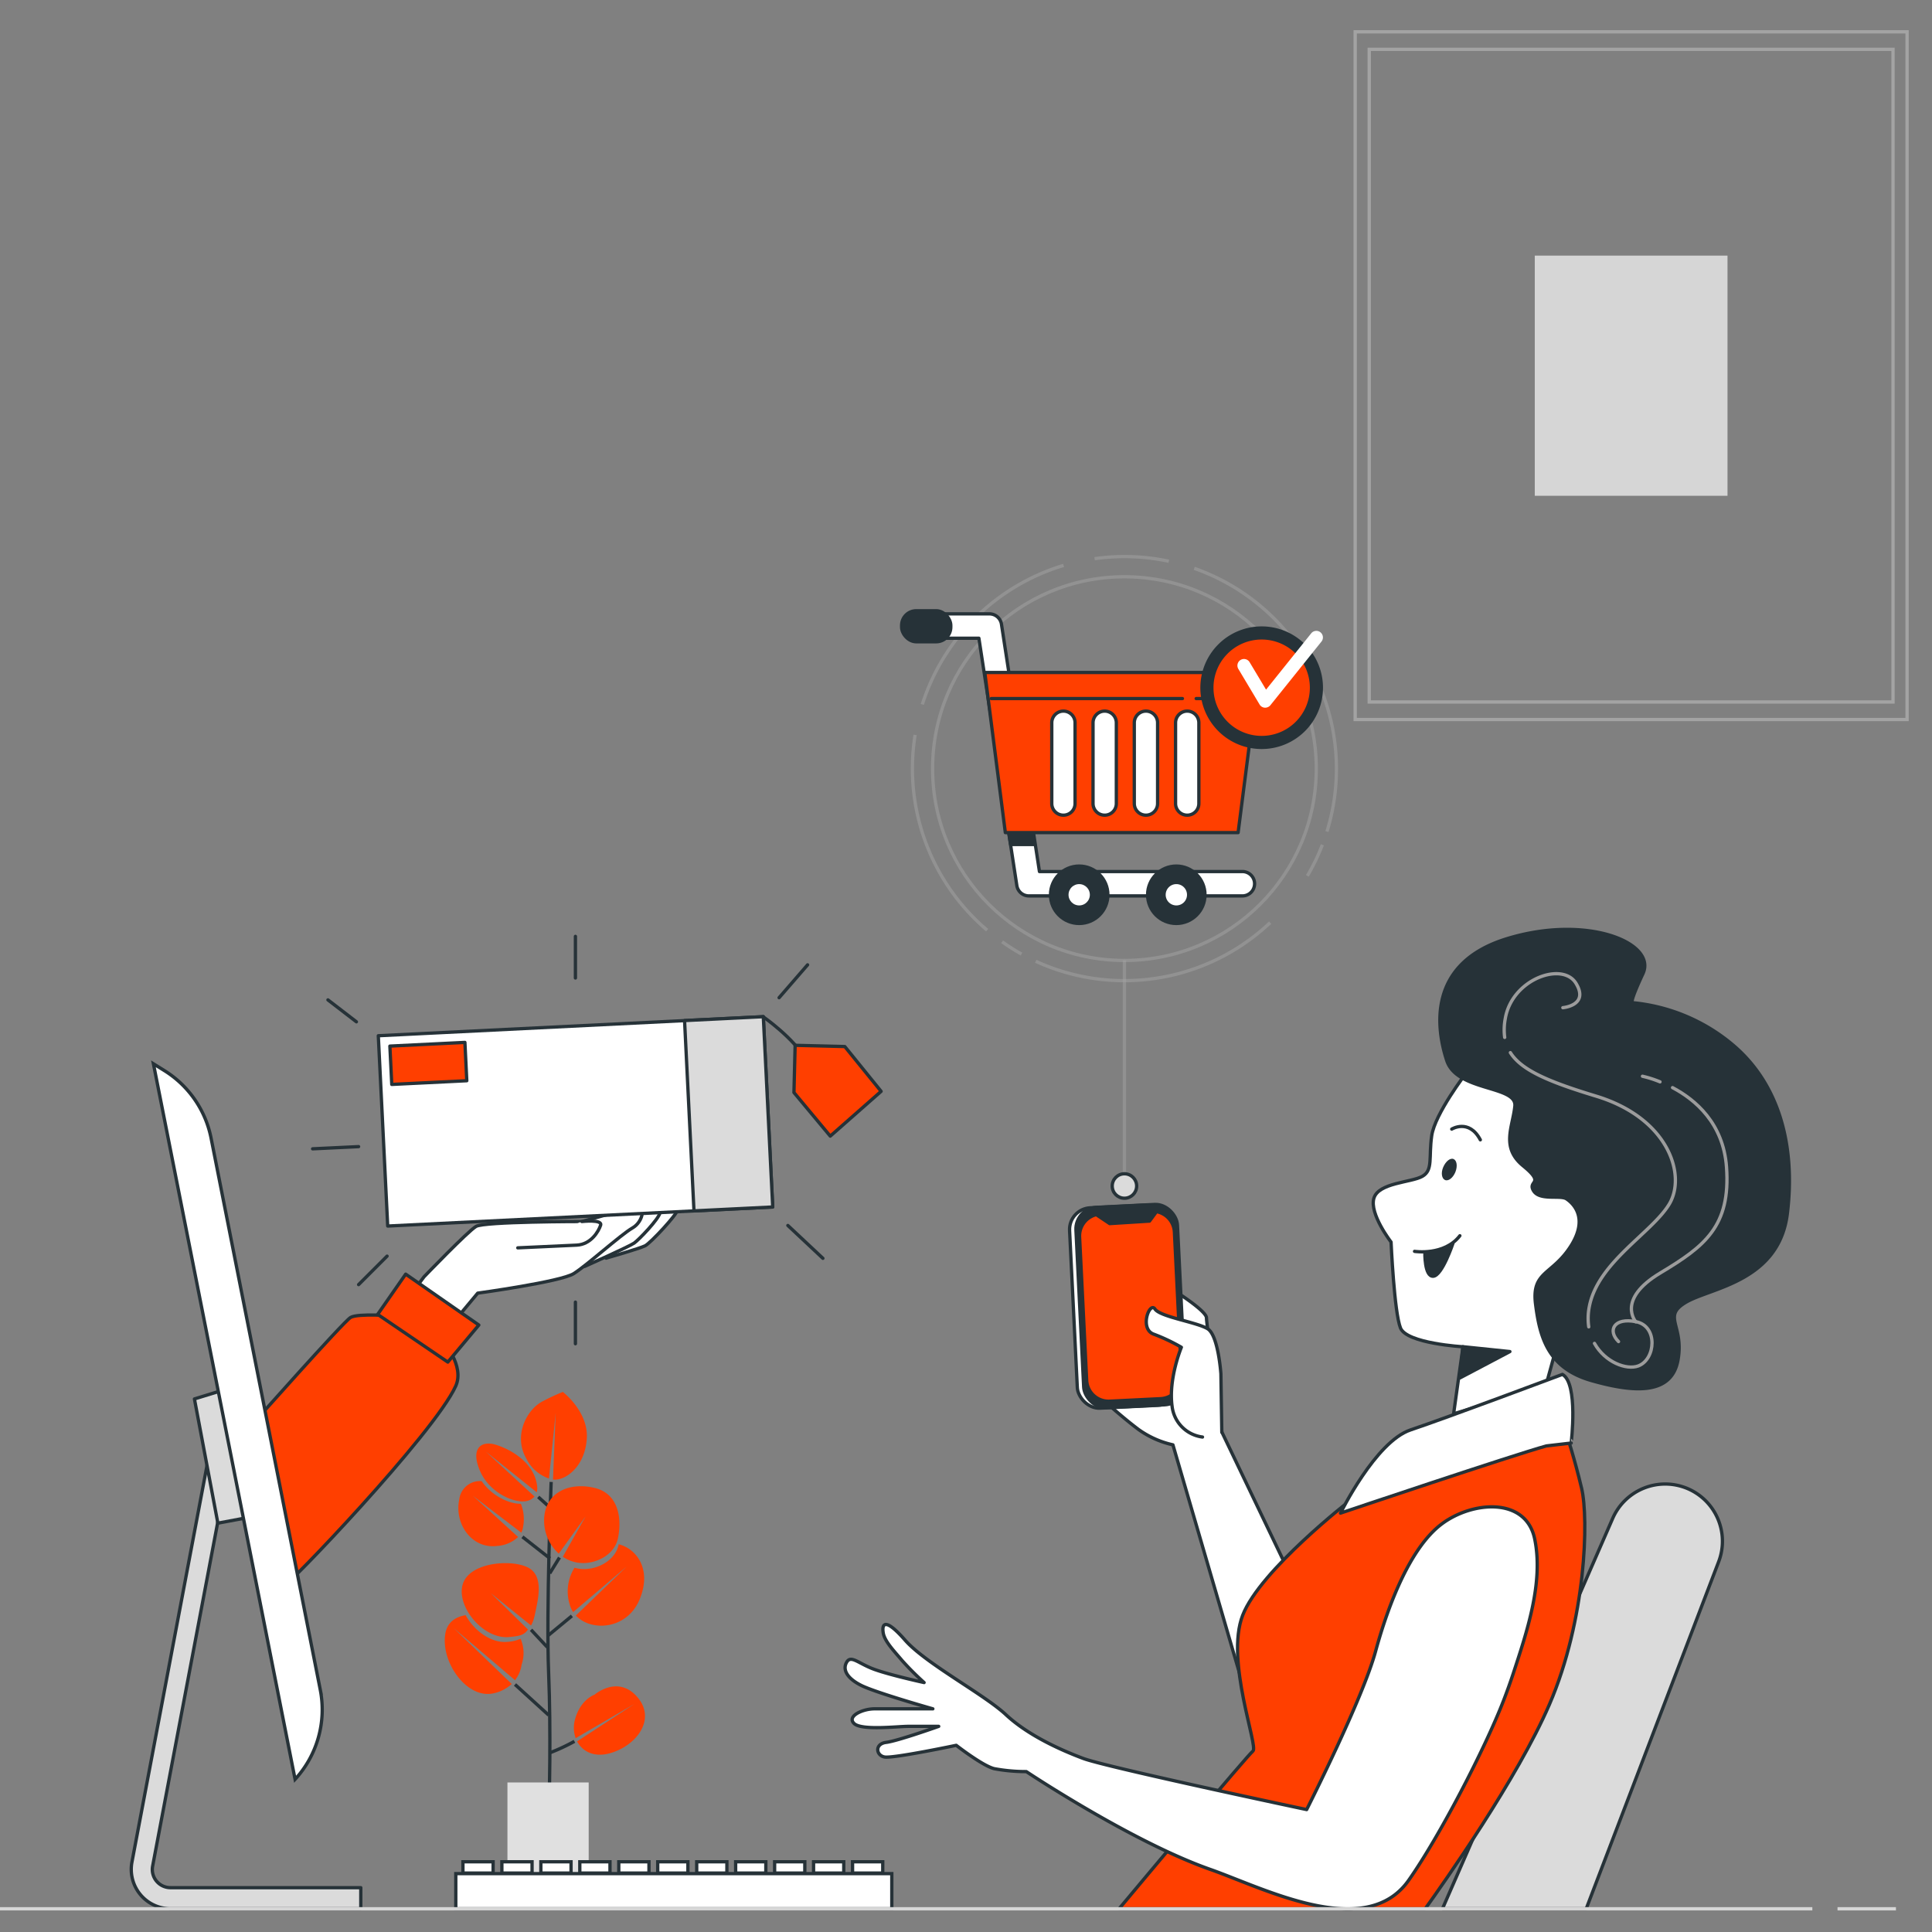 <svg id="Layer_1" data-name="Layer 1" xmlns="http://www.w3.org/2000/svg" viewBox="0 0 585 585"><rect x="0" y="0" width="585" height="585" fill="#808080" stroke="none"/><defs><style>.cls-1,.cls-10,.cls-12,.cls-14,.cls-17,.cls-3{fill:none;}.cls-1,.cls-14{stroke:#a3a3a3;}.cls-1,.cls-14,.cls-16,.cls-17,.cls-3{stroke-miterlimit:10;}.cls-2{fill:#d6d6d6;}.cls-10,.cls-16,.cls-3,.cls-6,.cls-7,.cls-8,.cls-9{stroke:#263238;}.cls-4,.cls-8{fill:#ff3f00;}.cls-5{fill:#e0e0e0;}.cls-15,.cls-16,.cls-6{fill:#fff;}.cls-10,.cls-12,.cls-16,.cls-6,.cls-7,.cls-8,.cls-9{stroke-linecap:round;}.cls-10,.cls-12,.cls-6,.cls-7,.cls-8,.cls-9{stroke-linejoin:round;}.cls-11,.cls-7{fill:#263238;}.cls-9{fill:#dbdbdb;}.cls-12{stroke:#9c9c9c;}.cls-13,.cls-14{opacity:0.5;}.cls-17{stroke:#d6d6d6;}</style></defs><title>shipping</title><g id="freepik--Picture--inject-14"><rect class="cls-1" x="410.34" y="9.637" width="167.115" height="208.23"/><rect class="cls-1" x="414.598" y="14.942" width="158.6" height="197.62"/><rect class="cls-2" x="464.719" y="77.398" width="58.358" height="72.722"/></g><path class="cls-3" d="M166.277,546.14s.597-21.34-.159-39.696.769-57.721.769-57.721"/><line class="cls-3" x1="166.529" y1="471.893" x2="158.186" y2="465.341"/><line class="cls-3" x1="166.449" y1="476.416" x2="169.407" y2="471.615"/><line class="cls-3" x1="165.759" y1="495.395" x2="173.173" y2="489.281"/><line class="cls-3" x1="166.887" y1="456.813" x2="162.974" y2="453.258"/><line class="cls-3" x1="165.693" y1="498.738" x2="160.799" y2="493.485"/><line class="cls-3" x1="166.131" y1="519.335" x2="155.945" y2="510.051"/><path class="cls-3" d="M166.383,530.781a59.434,59.434,0,0,0,7.56-3.515"/><path class="cls-4" d="M160.772,475.196c-4.098-3.17-17.812-2.653-20.465,3.979s5.716,17.242,13.807,16.513c3.157-.292,4.523-.517,5.756-2.281h0l-11.274-11.022,12.202,9.801a9.564,9.564,0,0,0,.836-2.003c.146-.491.265-1.008.385-1.565C162.802,484.679,164.592,478.153,160.772,475.196Z"/><path class="cls-4" d="M187.299,467.583a1.805,1.805,0,0,1,0,.225c-1.101,4.894-6.698,7.666-11.406,7.255a11.605,11.605,0,0,1-1.936-.358,13.489,13.489,0,0,0-1.207,11.87,7.137,7.137,0,0,0,.796,1.552c1.326-1.127,16.221-13.794,16.221-13.794L174.367,489.175c4.629,4.974,15.531,4.297,19.324-4.921S192.644,468.896,187.299,467.583Z"/><path class="cls-4" d="M179.752,450.46c-7.958-1.764-15.133,1.87-15.001,10.199a13.475,13.475,0,0,0,4.443,9.775L177.338,459.134l-6.923,12.242a11.936,11.936,0,0,0,2.069,1.114,10.771,10.771,0,0,0,3.17.756c4.695.411,10.292-2.361,11.406-7.255C188.293,460.513,187.736,452.211,179.752,450.46Z"/><path class="cls-4" d="M170.428,421.467a63.41,63.41,0,0,0-5.929,2.745c-5.106,2.493-9.138,10.61-5.106,17.494a12.056,12.056,0,0,0,6.83,5.982l2.042-19.895L167.444,447.993a5.304,5.304,0,0,0,1.167,0c3.316-.345,8.568-4.311,9.072-12.454S170.428,421.467,170.428,421.467Z"/><path class="cls-4" d="M147.098,439.531l15.412,12.321a4.284,4.284,0,0,0,.146-1.737c-.703-7.056-7.746-11.141-12.401-12.613s-7.865,1.154-4.881,7.958,10.836,9.974,14.337,8.992a3.979,3.979,0,0,0,2.122-1.326Z"/><path class="cls-4" d="M157.709,455.327c-3.329.106-8.714-2.268-11.857-6.844a6.3,6.3,0,0,0-6.791,5.517c-1.565,7.361,3.753,15.054,11.42,14.112a10.173,10.173,0,0,0,6.393-2.719l-13.714-12.507,14.669,11.181a4.549,4.549,0,0,0,.544-1.698A12.255,12.255,0,0,0,157.709,455.327Z"/><path class="cls-4" d="M157.629,496.204a11.764,11.764,0,0,1-3.979.942c-5.013.464-10.12-3.462-12.666-8.077-3.077.504-5.531,2.149-6.128,5.517-1.512,8.608,6.446,19.895,14.497,18.157a11.526,11.526,0,0,0,5.597-2.852l-17.574-16.897,18.568,15.757a9.828,9.828,0,0,0,1.989-4.695A10.796,10.796,0,0,0,157.629,496.204Z"/><path class="cls-4" d="M192.975,513.857c-5.902-6.83-12.945-.716-12.945-.716s-4.311,1.432-5.929,7.533a9.284,9.284,0,0,0,.212,5.637L192.087,515.953l-17.348,11.327c1.618,3.064,5.146,4.947,9.987,3.581C192.551,528.672,198.89,520.701,192.975,513.857Z"/><rect class="cls-5" x="153.65" y="539.72" width="24.603" height="36.434"/><path class="cls-6" d="M369.984,433.642l-.955-7.374c-1.035-7.029-3.714-25.439-3.714-27.216,0-2.188-10.16-8.502-10.16-8.502L342.928,407.952l-8.396,16.38s5.398,4.894,10.186,8.488a28.476,28.476,0,0,0,10.438,4.669l24.47,83.929,16.459-33.264Z"/><rect class="cls-6" x="325.017" y="365.244" width="30.77" height="60.745" rx="6.578" transform="translate(-19.051 17.226) rotate(-2.82)"/><rect class="cls-7" x="326.944" y="365.097" width="30.77" height="60.745" rx="6.578" transform="translate(-19.042 17.321) rotate(-2.82)"/><path class="cls-8" d="M355.607,373.03a6.632,6.632,0,0,0-5.425-6.154l-2.109,2.865-12.069.756-3.767-2.52,16.566-1.141h-.093l-15.571.769a6.632,6.632,0,0,0-6.247,6.897l2.149,43.529a6.632,6.632,0,0,0,6.897,6.247l15.558-.769a6.632,6.632,0,0,0,6.247-6.897Z"/><path class="cls-6" d="M364.109,435.128a10.61,10.61,0,0,1-9.191-9.191c-1.207-8.396,2.798-17.985,2.798-17.985a55.388,55.388,0,0,0-8.396-3.979c-4.403-1.605-1.207-10.0.398-7.6s12.786,3.979,15.982,5.995,3.979,13.595,3.979,13.595l.279,17.693"/><path class="cls-9" d="M480.293,577.971,520.401,472.875a17.335,17.335,0,0,0-9.404-22.136h0a17.348,17.348,0,0,0-22.68,9.019l-51.554,118.214Z"/><path class="cls-8" d="M379.375,530.224c-1.565,1.18-33.304,39.1-40.532,47.747h92.696c5.584-7.759,27.998-39.537,37.627-61.899,11.061-25.638,11.937-56.143,9.735-65.427s-4.43-15.916-4.43-15.916-42.933,7.52-65.48,19.457c0,0-27.415,21.221-32.72,34.922S381.139,528.898,379.375,530.224Z"/><path class="cls-6" d="M455.306,514.826q1.532-3.979,2.852-7.958c4.098-12.52,9.284-27.614,6.539-40.877-2.653-12.825-19.006-11.499-28.29-4.43s-15.916,23.874-19.895,38.463-20.863,47.906-20.863,47.906-60.572-12.825-67.642-15.478-16.804-7.069-23.436-13.263-24.311-15.478-30.505-22.547-7.069-4.868-6.632-2.215,3.541,5.756,5.743,8.409a87.615,87.615,0,0,0,6.632,6.632s-10.16-2.215-15.027-3.979-7.069-4.43-8.396-2.215,0,4.868,4.417,7.069,21.659,7.082,21.659,7.082H264.781c-3.541,0-8.396,2.202-6.194,4.417s13.263.889,16.367.889h9.284s-12.388,4.417-15.916,4.854-3.104,3.979-.451,4.43,21.672-3.541,21.672-3.541,7.958,6.194,11.486,7.069a52.362,52.362,0,0,0,9.735.889s31.831,21.221,55.705,29.616c16.406,5.783,47.018,21.765,60.042,3.329C435.756,556.273,449.576,529.68,455.306,514.826Z"/><path class="cls-6" d="M443.939,324.938s-9.47,12.308-10.425,18.94.477,10.412-2.838,12.308-13.263,1.883-14.669,6.632,5.199,13.263,5.199,13.263.955,21.301,2.852,26.022,18.926,5.69,18.926,5.69L440.146,428.098l27.932-8.515,7.573-27.455s10.889-4.735,14.669-19.895-2.838-30.77-19.404-40.704S443.939,324.938,443.939,324.938Z"/><polygon class="cls-7" points="442.984 407.779 457.189 409.251 442.029 417.249 442.984 407.779"/><path class="cls-10" d="M428.315,378.906s8.992,1.419,13.727-4.735"/><path class="cls-11" d="M440.69,354.873c-.703,1.751-2.096,2.852-3.117,2.44s-1.326-2.162-.57-3.913,2.109-2.865,3.117-2.454S441.393,353.109,440.69,354.873Z"/><path class="cls-10" d="M439.576,341.888s5.226-3.249,8.661,3.249"/><path class="cls-7" d="M431.445,379.224s-.172,7.388,2.533,7.215,5.955-9.934,5.955-9.934S437.944,378.852,431.445,379.224Z"/><path class="cls-6" d="M473.092,416.162s-35.359,13.263-45.97,16.804-21.221,25.2-21.221,25.2,52.601-17.693,62.337-20.346l7.507-.875S477.959,418.814,473.092,416.162Z"/><path class="cls-7" d="M494.326,303.611s-1.247.623,3.13-8.74S480.572,276.74,456.208,284.26s-21.221,27.508-18.131,36.885,21.221,7.494,20.624,13.741-4.377,12.507,2.507,18.131,1.247,4.377,3.117,7.507,8.13,1.247,10,2.493,6.87,5.624,1.247,14.377-11.87,7.494-10.61,17.494,3.753,19.377,16.884,23.131,24.364,4.377,26.248-6.247-5-13.13,2.493-17.507,28.131-6.247,30.624-26.871-2.507-39.405-16.831-51.275A55.227,55.227,0,0,0,494.326,303.611Z"/><path class="cls-12" d="M482.8,406.771c3.196,5.69,9.656,8.157,13.263,6.83,5.305-2.016,6.021-12.056-.676-13.396s-8.701,2.653-5.305,6.021"/><path class="cls-12" d="M457.335,318.731c3.356,5.305,11.499,8.793,25.943,13.17,22.096,6.698,27.455,24.112,22.096,32.813s-21.433,17.414-24.112,30.797a18.264,18.264,0,0,0-.199,6.247"/><path class="cls-12" d="M473.224,305.123s8.037-.676,3.979-7.374-19.417-1.326-21.42,10.717a17.879,17.879,0,0,0-.172,5.65"/><path class="cls-12" d="M506.435,329.328c6.91,3.647,15.359,10.783,16.34,24.006,1.326,18.078-6.698,24.099-20.08,32.136s-7.374,14.775-7.374,14.775"/><path class="cls-12" d="M497.336,325.88a33.158,33.158,0,0,1,5.305,1.698"/><g class="cls-13"><path class="cls-1" d="M322.052,171.206a64.366,64.366,0,0,0-42.787,42.097"/><path class="cls-1" d="M353.923,169.946a64.167,64.167,0,0,0-13.449-1.419,65.375,65.375,0,0,0-9.032.637"/><path class="cls-1" d="M401.789,251.805a64.299,64.299,0,0,0-40.187-79.711"/><path class="cls-1" d="M395.861,265.214a63.521,63.521,0,0,0,4.549-9.417"/><path class="cls-1" d="M313.603,291.064A64.26,64.26,0,0,0,384.6,279.366"/><path class="cls-1" d="M303.43,285.175a67.65,67.65,0,0,0,5.889,3.714"/><path class="cls-1" d="M277.09,222.52a64.207,64.207,0,0,0,21.818,59.14"/><circle class="cls-1" cx="340.474" cy="232.733" r="58.092"/></g><path class="cls-6" d="M376.191,271.276H311.547a3.7,3.7,0,0,1-3.661-3.17l-11.486-74.857H282.024a3.687,3.687,0,0,1,0-7.374H299.597a3.687,3.687,0,0,1,3.647,3.17l11.499,74.857h61.448a3.687,3.687,0,0,1,.007,7.374h-.007Z"/><rect class="cls-7" x="273.005" y="184.933" width="14.894" height="9.39" rx="4.43"/><polygon class="cls-7" points="306.016 255.718 313.218 255.718 312.396 250.453 305.181 250.453 306.016 255.718"/><polygon class="cls-8" points="374.892 252.11 304.412 252.11 298.191 203.621 381.112 203.621 374.892 252.11"/><path class="cls-6" d="M321.998,246.832h0a3.528,3.528,0,0,1-3.528-3.528h0V218.86a3.541,3.541,0,0,1,3.528-3.541h0a3.541,3.541,0,0,1,3.528,3.541v24.444A3.528,3.528,0,0,1,321.998,246.832Z"/><path class="cls-6" d="M334.492,246.832h0a3.528,3.528,0,0,1-3.528-3.528h0V218.86a3.541,3.541,0,0,1,3.528-3.541h0a3.541,3.541,0,0,1,3.528,3.541v24.444A3.528,3.528,0,0,1,334.492,246.832Z"/><path class="cls-6" d="M346.986,246.832h0a3.528,3.528,0,0,1-3.528-3.528h0V218.86a3.541,3.541,0,0,1,3.528-3.541h0a3.541,3.541,0,0,1,3.528,3.541v24.444A3.528,3.528,0,0,1,346.986,246.832Z"/><path class="cls-6" d="M359.48,246.832h0a3.528,3.528,0,0,1-3.528-3.528h0V218.86a3.541,3.541,0,0,1,3.528-3.541h0a3.541,3.541,0,0,1,3.528,3.541v24.444A3.528,3.528,0,0,1,359.48,246.832Z"/><circle class="cls-7" cx="326.773" cy="270.931" r="8.687"/><circle class="cls-6" cx="326.773" cy="270.931" r="3.727"/><circle class="cls-7" cx="356.177" cy="270.931" r="8.687"/><path class="cls-6" d="M359.918,270.931a3.727,3.727,0,1,0-3.727,3.727h0a3.714,3.714,0,0,0,3.727-3.7C359.918,270.948,359.918,270.94,359.918,270.931Z"/><line class="cls-10" x1="371.801" y1="211.525" x2="379.467" y2="211.525"/><line class="cls-10" x1="362.199" y1="211.525" x2="367.637" y2="211.525"/><line class="cls-10" x1="300.154" y1="211.525" x2="358.034" y2="211.525"/><line class="cls-14" x1="340.474" y1="290.825" x2="340.474" y2="359.117"/><circle class="cls-9" cx="340.474" cy="359.117" r="3.7"/><circle class="cls-4" cx="382.027" cy="208.236" r="16.579"/><path class="cls-11" d="M382.027,226.804a18.568,18.568,0,1,1,18.568-18.568A18.568,18.568,0,0,1,382.027,226.804Zm0-33.158a14.589,14.589,0,1,0,14.589,14.589h0A14.589,14.589,0,0,0,382.027,193.647Z"/><path class="cls-15" d="M383.115,214.284h-.146a1.963,1.963,0,0,1-1.565-.955l-6.393-10.703a1.989,1.989,0,1,1,3.409-2.043l4.934,8.236,13.701-17.083a1.991,1.991,0,0,1,3.104,2.493l-15.491,19.311A2.029,2.029,0,0,1,383.115,214.284Z"/><g id="freepik--Box--inject-14"><path class="cls-6" d="M183.519,380.961s10.16-2.905,11.817-3.74,9.735-9.536,9.735-10.77-2.905-.623-5.173.61-9.284,8.913-9.284,8.913Z"/><path class="cls-6" d="M177.086,383.442s13.475-6.008,14.934-7.043,7.454-7.255,7.878-9.284-4.151-1.446-5.398-.822-8.701,8.077-9.536,8.913-9.284,7.878-9.284,7.878S172.908,384.476,177.086,383.442Z"/><path class="cls-6" d="M128.384,386.625s13.263-13.794,15.77-15.279,32.03-1.472,32.03-1.472,14.284-3.979,16.751-4.443,1.976,4.443-1.472,6.419-13.807,11.327-17.746,13.794-29.073,5.915-29.073,5.915L132.323,406.334l-12.812-7.878Z"/><path class="cls-6" d="M176.184,369.873s6.3-.729,5.677,1.127-2.905,5.809-7.255,6.021l-17.826.822"/><path class="cls-8" d="M119.511,398.455s-11.154-.862-13.356.464-30.067,32.72-30.067,32.72L86.141,479.917c-.451,1.95,45.32-45.85,51.845-60.214,2.812-6.207-3.979-13.714-3.979-13.714Z"/><polygon class="cls-8" points="122.84 385.802 144.989 401.214 135.599 412.435 114.352 397.991 122.84 385.802"/><rect class="cls-6" x="115.901" y="310.7" width="116.715" height="57.694" transform="translate(-16.552 9.018) rotate(-2.83)"/><rect class="cls-8" x="118.325" y="316.187" width="22.746" height="11.618" transform="translate(-15.685 6.771) rotate(-2.82)"/><rect class="cls-9" x="208.692" y="308.4" width="23.874" height="57.694" transform="translate(-16.382 11.304) rotate(-2.83)"/><path class="cls-10" d="M231.093,307.882s9.284,6.433,12.971,13.038"/><polygon class="cls-8" points="240.762 316.516 240.404 330.814 251.399 344.01 266.797 330.455 255.802 316.887 240.762 316.516"/><line class="cls-10" x1="174.234" y1="283.531" x2="174.234" y2="296.131"/><line class="cls-10" x1="174.234" y1="394.277" x2="174.234" y2="406.877"/><line class="cls-10" x1="99.298" y1="302.762" x2="107.919" y2="309.394"/><line class="cls-10" x1="108.582" y1="347.193" x2="94.656" y2="347.857"/><line class="cls-10" x1="117.203" y1="380.351" x2="108.582" y2="388.972"/><line class="cls-10" x1="238.56" y1="371.067" x2="249.171" y2="381.014"/><line class="cls-10" x1="235.908" y1="302.099" x2="244.529" y2="292.152"/></g><rect class="cls-16" x="138.013" y="567.321" width="132.021" height="10.65"/><rect class="cls-16" x="140.175" y="563.74" width="9.138" height="3.422"/><rect class="cls-16" x="151.966" y="563.74" width="9.138" height="3.422"/><rect class="cls-16" x="163.77" y="563.74" width="9.138" height="3.422"/><rect class="cls-16" x="175.561" y="563.74" width="9.138" height="3.422"/><rect class="cls-16" x="187.365" y="563.74" width="9.138" height="3.422"/><rect class="cls-16" x="199.156" y="563.74" width="9.138" height="3.422"/><rect class="cls-16" x="210.96" y="563.74" width="9.138" height="3.422"/><rect class="cls-16" x="222.751" y="563.74" width="9.138" height="3.422"/><rect class="cls-16" x="234.555" y="563.74" width="9.138" height="3.422"/><rect class="cls-16" x="246.346" y="563.74" width="9.138" height="3.422"/><rect class="cls-16" x="258.15" y="563.74" width="9.138" height="3.422"/><path class="cls-9" d="M109.245,577.971H51.644a11.937,11.937,0,0,1-11.698-14.112L65.676,427.952l6.273,1.194L46.219,565.04a5.504,5.504,0,0,0,5.425,6.539h57.602Z"/><polygon class="cls-9" points="68.103 420.751 58.872 423.589 65.968 461.203 77.334 459.081 68.103 420.751"/><path class="cls-16" d="M89.351,538.766h0L46.458,322.113l3.289,2.043a31.221,31.221,0,0,1,14.152,20.385l33.078,167.115A31.182,31.182,0,0,1,89.351,538.766Z"/><line class="cls-17" x1="556.392" y1="577.971" x2="574.085" y2="577.971"/><line class="cls-17" x1="-5.905" y1="577.971" x2="548.771" y2="577.971"/></svg>